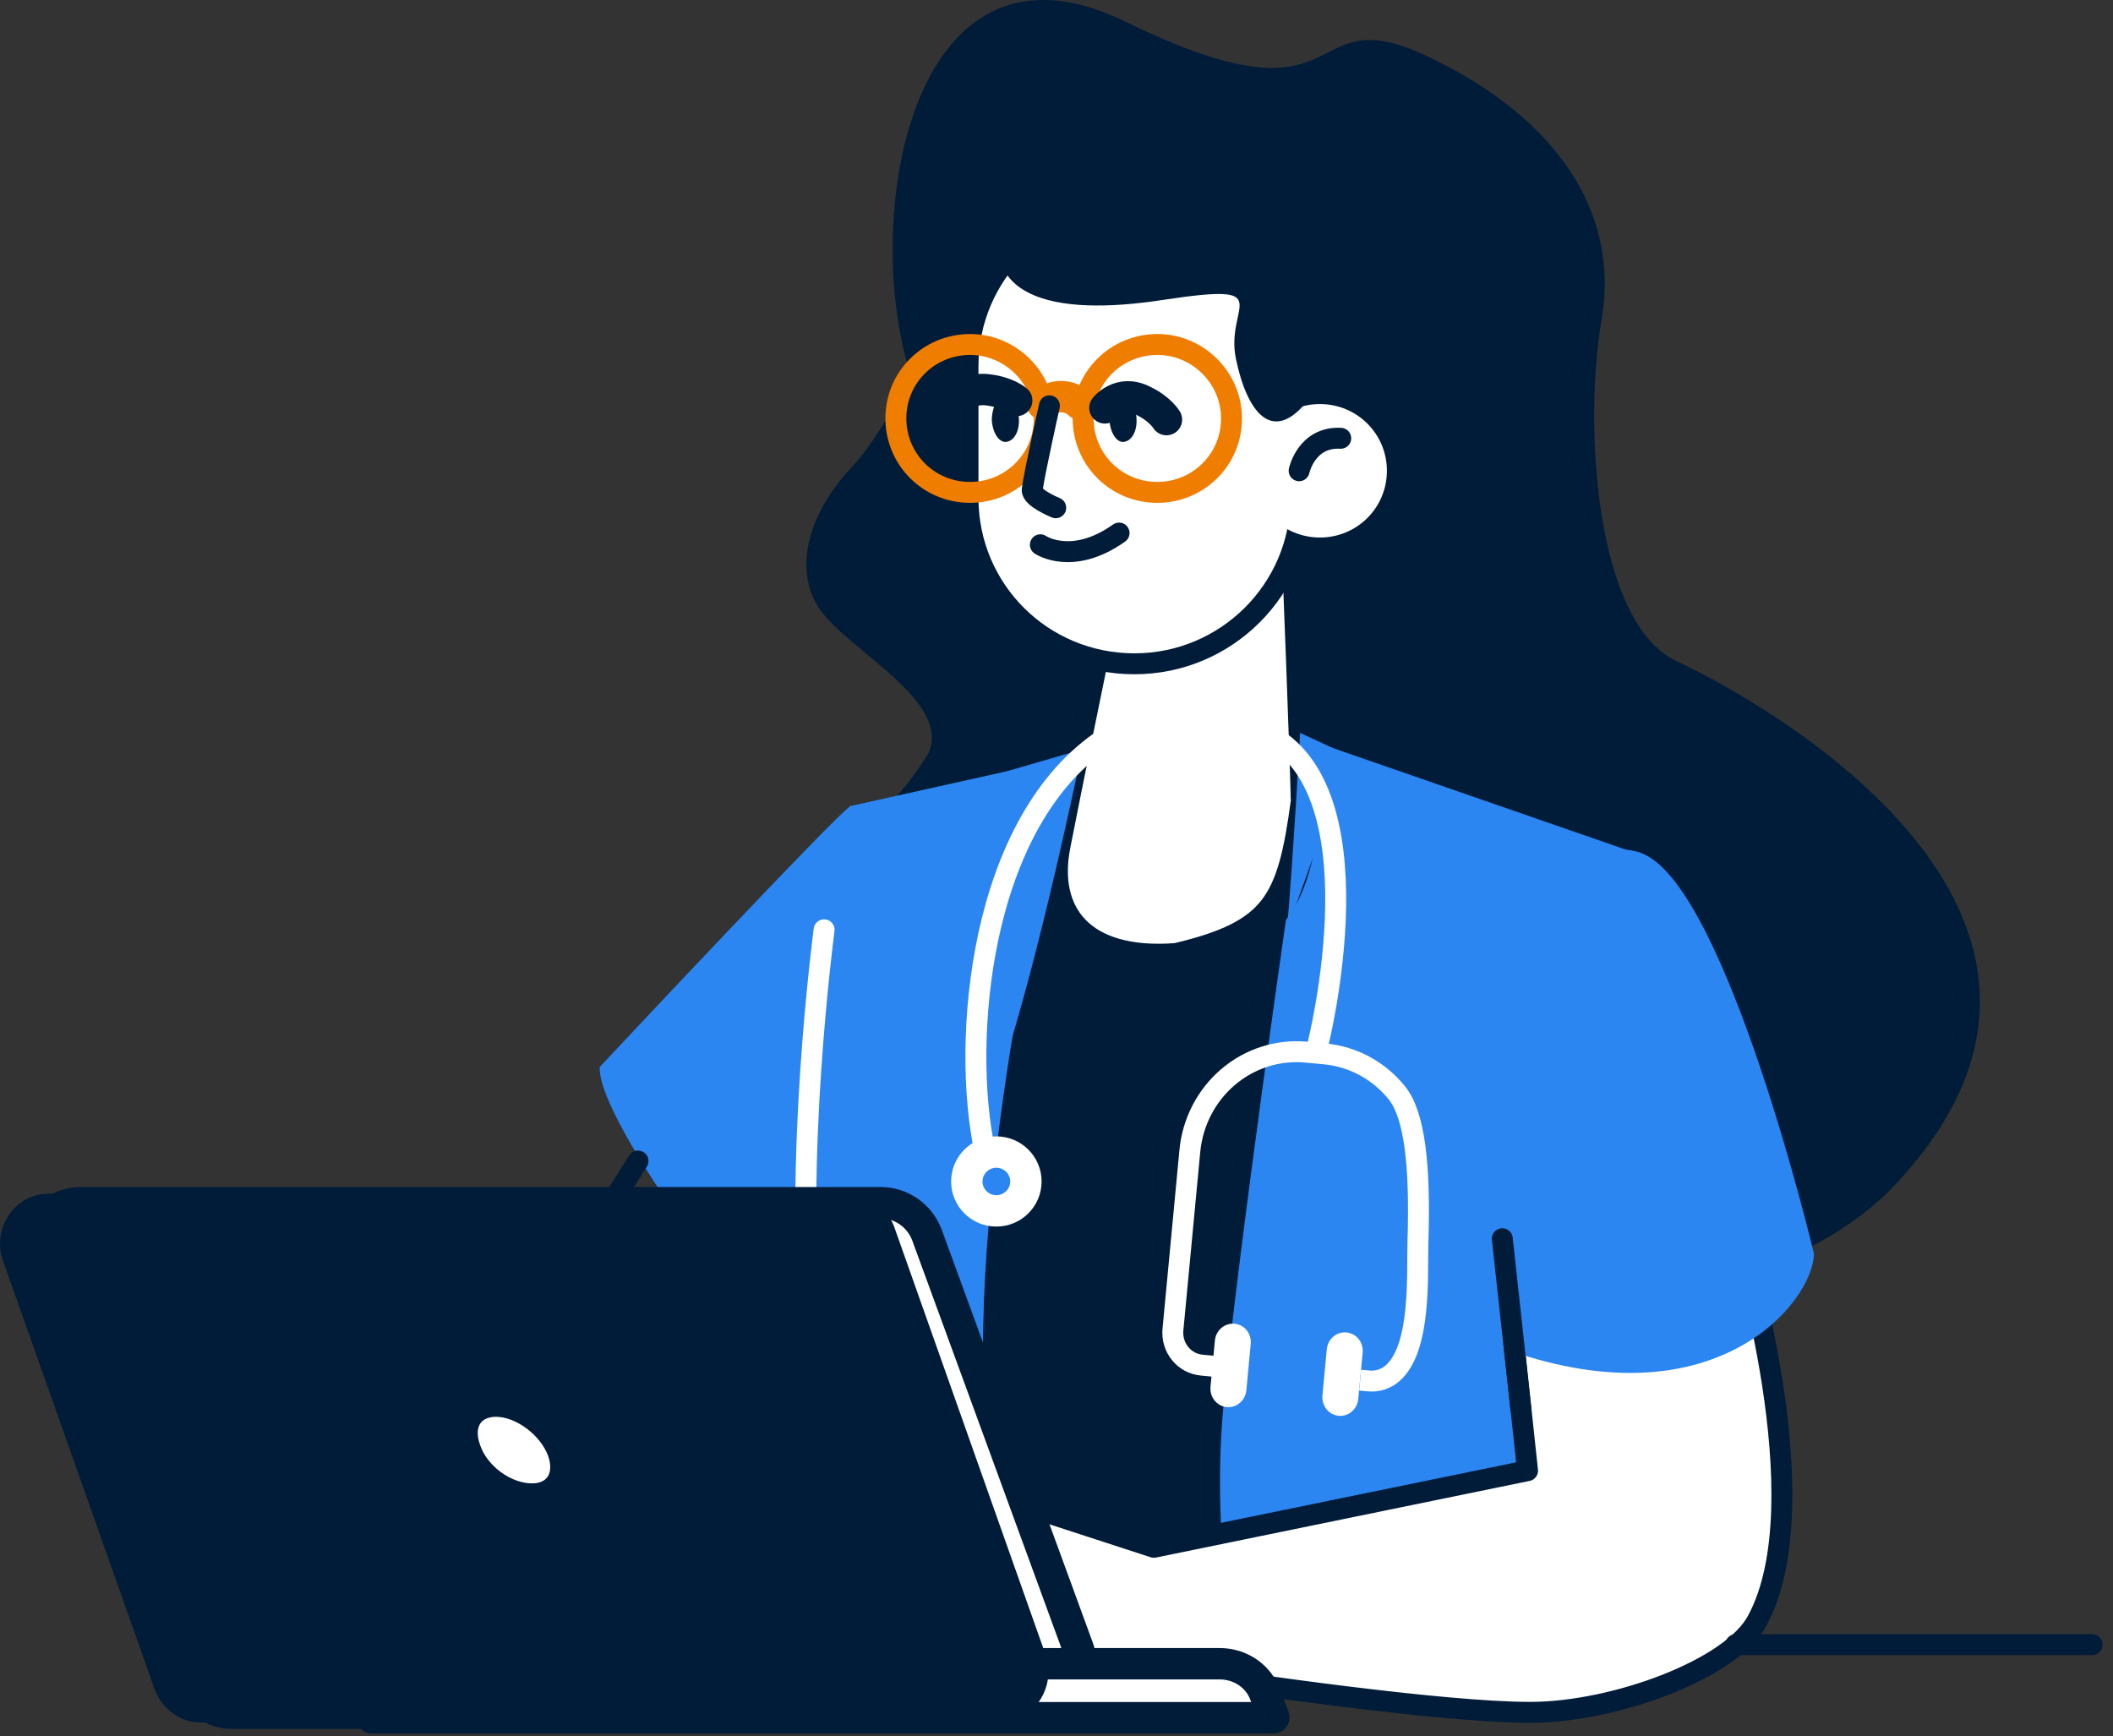 <svg width="101" height="83" viewBox="0 0 101 83" fill="none" xmlns="http://www.w3.org/2000/svg">
<rect x="0" y="0" width="101" height="83" fill="#333333" stroke="none"/>
<path d="M42.387 38.545C42.387 38.545 50.474 31.217 44.246 19.62C40.787 13.196 42.603 -4.436 53.804 1.039C65.005 6.514 61.978 -0.297 68.292 2.721C74.606 5.738 77.417 10.308 76.552 15.309C75.687 20.31 76.249 29.794 80.142 31.605C84.034 33.415 102.674 43.633 90.651 56.566C78.628 69.499 34.992 60.014 42.387 38.545Z" fill="#001C39"/>
<path d="M75.785 25.132C74.228 22.114 72.282 19.743 70.423 18.235C71.244 16.855 71.763 15.217 71.763 13.449C71.763 8.319 67.568 4.137 62.422 4.137C61.168 4.137 60 4.396 58.919 4.827C57.232 3.146 54.897 2.154 52.345 2.154C47.199 2.154 43.004 6.336 43.004 11.466C43.004 13.234 43.523 14.915 44.388 16.338C43.48 18.148 42.009 20.951 40.712 22.33C38.679 24.486 37.857 27.201 39.198 29.142C40.539 31.081 45.469 33.496 44.388 35.996C45.209 38.065 55.675 34.703 62.422 33.194C69.168 31.685 65.32 38.367 67.871 35.479C70.423 32.59 71.158 33.065 72.153 32.418C73.104 31.728 77.904 29.314 75.785 25.132Z" fill="#001C39"/>
<path d="M36.711 64.021C36.711 64.021 28.546 53.732 28.667 51.002C28.667 51.002 40.171 38.715 40.647 38.543C41.079 38.371 46.269 58.848 36.711 64.021Z" fill="#2B86F1"/>
<path d="M52.237 35.953L40.604 38.54L39.047 61.819L40.604 78.741H74.985L74.812 56.948L78.575 40.911L62.66 35.393L52.237 35.953Z" fill="#2B86F1"/>
<path d="M49.988 41.302C49.988 41.302 45.404 60.831 47.566 71.264C49.728 81.696 48.422 81.102 48.422 81.102H59.494C59.494 81.102 57.816 74.669 58.464 67.384C59.113 60.098 61.838 41.388 61.838 41.388C61.838 41.388 54.312 51.39 49.988 41.302Z" fill="#001C39"/>
<path d="M83.136 59.089L72.065 61.417L73.016 70.298L55.155 73.962L46.419 71.117L39.759 72.108L36.732 74.824L33.185 80.73C36.083 82.067 37.856 78.402 37.856 78.402L39.197 76.419L39.413 78.704C39.629 79.222 41.013 82.067 41.575 82.153C42.397 82.239 45.9 82.153 45.9 82.153C45.9 82.153 45.9 82.153 46.376 81.506C47.846 79.437 46.506 78.489 46.506 78.489C46.506 78.489 50.009 80.472 51.998 80.946C53.944 81.42 53.944 80.946 55.631 79.998C55.674 79.998 55.717 79.954 55.717 79.911C59.783 80.515 68.951 81.851 73.146 81.851C77.168 81.851 82.79 79.782 84.001 77.454C87.072 71.763 83.136 59.089 83.136 59.089Z" fill="white" stroke="#001C39" stroke-miterlimit="10" stroke-linecap="round" stroke-linejoin="round"/>
<path d="M71.613 64.365C81.915 68.224 86.703 62.215 86.703 59.917C86.703 59.917 82.597 42.638 78.576 40.827C74.553 39.059 66.423 48.371 71.613 64.365Z" fill="#2B86F1"/>
<path d="M52.324 30.996C52.324 30.996 50.94 37.721 50.421 40.394C49.772 43.671 51.577 46.195 56.259 45.826C61.016 44.705 61.795 43.197 62.443 38.368C62.487 38.109 61.968 25.004 61.968 25.004C61.968 25.004 57.038 31.298 52.324 30.996Z" fill="white" stroke="#001C39" stroke-width="1.5" stroke-miterlimit="10" stroke-linecap="round" stroke-linejoin="round"/>
<path d="M54.227 31.73C49.816 31.73 46.27 28.195 46.27 23.798V17.504C46.27 13.106 49.816 9.571 54.227 9.571C58.638 9.571 62.184 13.106 62.184 17.504V23.798C62.184 28.195 58.595 31.73 54.227 31.73Z" fill="white" stroke="#001C39" stroke-miterlimit="10" stroke-linecap="round" stroke-linejoin="round"/>
<path d="M49.915 20.001C49.915 21.984 48.315 23.536 46.369 23.536C44.379 23.536 42.822 21.941 42.822 20.001C42.822 18.018 44.422 16.466 46.369 16.466C48.315 16.466 49.915 18.061 49.915 20.001Z" stroke="#EF7D00" stroke-miterlimit="10" stroke-linecap="round" stroke-linejoin="round"/>
<path d="M58.866 20.001C58.866 21.984 57.266 23.536 55.32 23.536C53.33 23.536 51.773 21.941 51.773 20.001C51.773 18.018 53.374 16.466 55.32 16.466C57.266 16.466 58.866 18.061 58.866 20.001Z" stroke="#EF7D00" stroke-miterlimit="10" stroke-linecap="round" stroke-linejoin="round"/>
<path d="M49.828 19.314C50.304 18.84 51.126 18.84 51.601 19.314" stroke="#EF7D00" stroke-width="1.5" stroke-miterlimit="10" stroke-linecap="round" stroke-linejoin="round"/>
<path d="M50.161 19.399C50.161 19.399 49.426 22.676 49.339 23.409C49.296 23.797 50.464 24.271 50.464 24.271" stroke="#001C39" stroke-miterlimit="10" stroke-linecap="round" stroke-linejoin="round"/>
<path d="M49.728 26.04C49.728 26.04 51.242 27.075 53.491 25.48" stroke="#001C39" stroke-miterlimit="10" stroke-linecap="round" stroke-linejoin="round"/>
<path d="M66.293 22.504C66.293 24.271 64.866 25.694 63.093 25.694C61.32 25.694 59.893 24.271 59.893 22.504C59.893 20.736 61.32 19.314 63.093 19.314C64.866 19.314 66.293 20.736 66.293 22.504Z" fill="white"/>
<path d="M45.058 80.79L43.328 77.384L43.415 73.978" fill="#001C39"/>
<path d="M45.058 80.79L43.328 77.384L43.415 73.978" stroke="#001C39" stroke-width="1.5" stroke-miterlimit="10" stroke-linecap="round" stroke-linejoin="round"/>
<path d="M46.917 80.619L45.533 77.601L45.706 75.101" fill="#001C39"/>
<path d="M46.917 80.619L45.533 77.601L45.706 75.101" stroke="#001C39" stroke-width="1.5" stroke-miterlimit="10" stroke-linecap="round" stroke-linejoin="round"/>
<path d="M39.392 44.445C39.392 44.445 37.878 55.827 38.83 63.931" stroke="white" stroke-miterlimit="10" stroke-linecap="round" stroke-linejoin="round"/>
<path d="M62.098 22.502C62.098 22.502 62.444 20.863 64.087 20.95" stroke="#001C39" stroke-miterlimit="10" stroke-linecap="round" stroke-linejoin="round"/>
<path d="M40.863 73.244L40.95 75.314" stroke="#001C39" stroke-width="1.5" stroke-miterlimit="10" stroke-linecap="round" stroke-linejoin="round"/>
<path d="M58.059 65.312L57.429 65.252C57.029 65.213 56.661 65.014 56.406 64.697C56.15 64.38 56.028 63.972 56.065 63.562L56.47 59.286L56.874 55.01C57.006 53.633 57.664 52.364 58.705 51.479C59.746 50.595 61.085 50.169 62.427 50.293L63.334 50.378C64.676 50.506 65.911 51.175 66.768 52.237C67.625 53.3 67.894 55.729 67.776 59.375C67.728 60.856 67.962 64.455 66.548 65.656C66.238 65.919 65.839 66.047 65.439 66.011L65.015 65.971" stroke="white"/>
<path d="M58.634 67.261C58.408 67.238 58.2 67.123 58.055 66.943C57.91 66.763 57.84 66.53 57.861 66.296L58.071 64.079C58.093 63.844 58.204 63.628 58.381 63.477C58.557 63.326 58.784 63.254 59.011 63.275C59.238 63.296 59.447 63.41 59.593 63.591C59.737 63.772 59.806 64.005 59.784 64.24L59.575 66.457C59.552 66.692 59.441 66.908 59.264 67.059C59.088 67.209 58.861 67.282 58.634 67.261Z" fill="white"/>
<path d="M63.984 67.677C63.757 67.654 63.549 67.54 63.404 67.359C63.26 67.178 63.19 66.946 63.211 66.712L63.42 64.495C63.443 64.26 63.554 64.044 63.73 63.893C63.907 63.742 64.133 63.669 64.361 63.691C64.588 63.712 64.797 63.826 64.942 64.007C65.087 64.188 65.156 64.421 65.134 64.656L64.924 66.873C64.902 67.108 64.79 67.324 64.614 67.475C64.438 67.625 64.211 67.698 63.984 67.677Z" fill="white"/>
<path d="M52.815 19.497C52.815 19.497 53.507 18.591 54.632 19.152C55.453 19.54 55.756 20.057 55.756 20.057" stroke="#001C39" stroke-width="1.5" stroke-miterlimit="10" stroke-linecap="round" stroke-linejoin="round"/>
<path d="M45.631 19.539C45.631 19.539 45.999 18.462 47.244 18.638C48.146 18.747 48.598 19.142 48.598 19.142" stroke="#001C39" stroke-width="1.5" stroke-miterlimit="10" stroke-linecap="round" stroke-linejoin="round"/>
<path d="M48.702 20.007C48.664 19.409 48.359 18.931 48.017 18.971C47.675 18.971 47.408 19.489 47.408 20.086C47.446 20.684 47.751 21.162 48.093 21.122C48.474 21.082 48.74 20.604 48.702 20.007Z" fill="#001C39"/>
<path d="M54.325 20.007C54.287 19.409 53.983 18.931 53.64 18.971C53.298 18.971 53.031 19.489 53.031 20.086C53.069 20.684 53.374 21.162 53.716 21.122C54.097 21.082 54.363 20.604 54.325 20.007Z" fill="#001C39"/>
<path d="M47.625 55.069C48.407 55.069 49.038 55.701 49.038 56.475C49.038 57.249 48.407 57.881 47.625 57.881C46.843 57.881 46.213 57.248 46.213 56.475C46.213 55.701 46.843 55.069 47.625 55.069Z" fill="#2B86F1" stroke="white" stroke-width="1.5"/>
<path d="M59.078 17.161C59.616 19.735 60.799 21.177 62.405 19.271C65.985 16.722 70.658 9.756 62.061 5.166C53.464 0.576 48.67 6.562 48.035 9.917C46.545 14.156 50.191 15.189 55.702 14.319C61.174 13.505 58.54 14.587 59.078 17.161Z" fill="#001C39"/>
<path d="M49.351 81.897H11.133C10.178 81.897 9.302 81.302 8.943 80.389L1.698 60.587C1.141 59.079 2.255 57.491 3.887 57.491H42.105C43.061 57.491 43.936 58.087 44.295 58.999L51.54 78.802C52.058 80.31 50.943 81.897 49.351 81.897Z" fill="white" stroke="#001C39" stroke-width="1.5" stroke-miterlimit="10" stroke-linecap="round" stroke-linejoin="round"/>
<path d="M60.884 82.067L60.486 81.035C60.168 80.123 59.292 79.527 58.297 79.527H20.079C18.646 79.527 17.611 80.758 17.77 82.107H60.884V82.067Z" fill="white" stroke="#001C39" stroke-width="1.5" stroke-miterlimit="10" stroke-linecap="round" stroke-linejoin="round"/>
<path d="M47.798 82.334H9.58C8.625 82.334 7.749 81.699 7.391 80.746L0.145 60.269C-0.412 58.721 0.703 57.055 2.335 57.055H40.552C41.508 57.055 42.384 57.69 42.742 58.642L49.987 79.119C50.505 80.667 49.39 82.334 47.798 82.334Z" fill="#001C39"/>
<path d="M26.897 69.315C27.375 70.625 26.698 71.656 25.424 71.656C24.111 71.656 22.677 70.625 22.239 69.315C21.762 68.005 22.439 66.974 23.712 66.974C24.986 66.974 26.42 68.045 26.897 69.315Z" fill="white" stroke="#001C39" stroke-width="1.5" stroke-miterlimit="10" stroke-linecap="round" stroke-linejoin="round"/>
<path d="M30.496 55.498L27.191 60.739" stroke="#001C39" stroke-miterlimit="10" stroke-linecap="round" stroke-linejoin="round"/>
<path d="M71.809 59.211L72.695 67.341" stroke="#001C39" stroke-miterlimit="10" stroke-linecap="round" stroke-linejoin="round"/>
<path d="M62.144 35.032L64.51 36.133L61.513 44.466C61.828 40.85 62.144 35.032 62.144 35.032Z" fill="#2B86F1"/>
<path d="M51.734 35.819L47.948 36.92L48.264 49.97C49.999 44.31 51.734 35.819 51.734 35.819Z" fill="#2B86F1"/>
<path d="M62.978 49.993C62.978 49.993 66.221 37.276 60.171 34.903" stroke="white" stroke-linecap="round"/>
<path d="M46.976 54.523C45.977 49.024 47.005 38.461 53.463 34.908" stroke="white" stroke-linecap="round"/>
<path d="M82.965 78.615L100 78.615" stroke="#001C39" stroke-miterlimit="10" stroke-linecap="round" stroke-linejoin="round"/>
</svg>
